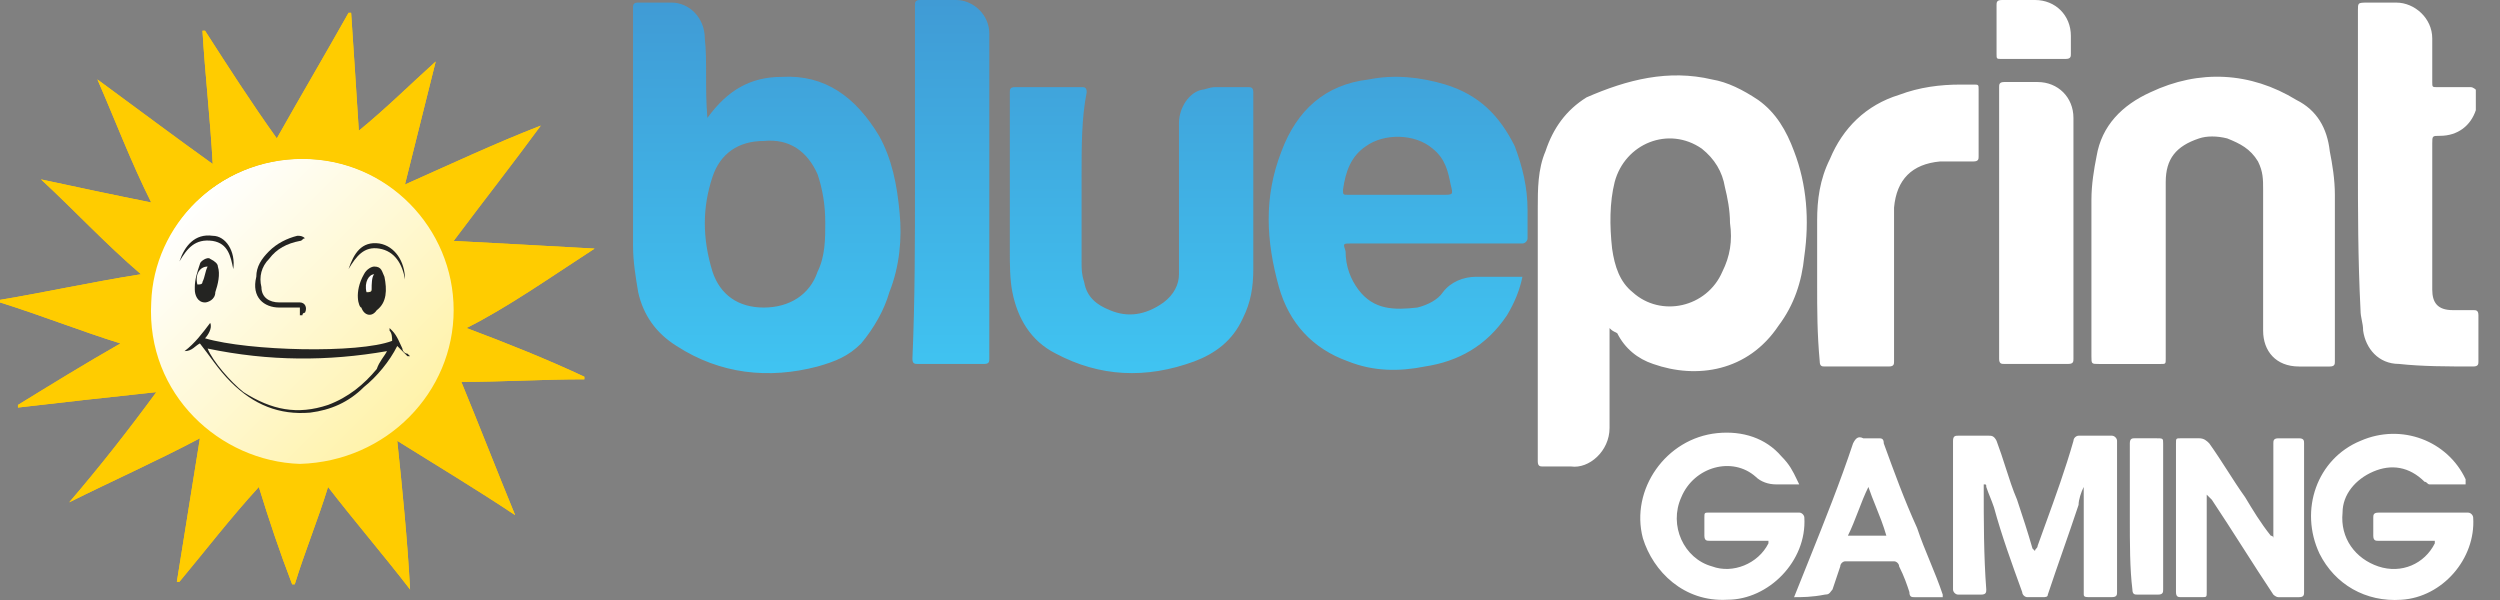 <svg width="100" height="24" viewBox="0 0 100 24" fill="none" xmlns="http://www.w3.org/2000/svg">
<rect x="0" y="0" width="100" height="24" fill="#808080" stroke="none"/>
<g clip-path="url(#clip0_10128_28837)">
<path fill-rule="evenodd" clip-rule="evenodd" d="M80.067 2.358H81.4C81.81 2.358 82.221 2.358 82.63 2.357C82.835 2.357 82.835 2.255 82.835 2.153V1.435C82.835 0.616 82.221 0 81.4 0C80.99 0 80.477 0 80.067 0.001C79.862 0.001 79.862 0.104 79.862 0.206V0.206V2.154C79.862 2.256 79.862 2.307 79.888 2.332C79.913 2.358 79.965 2.358 80.067 2.358ZM94.317 6.459V0.411C94.317 0.272 94.317 0.196 94.355 0.154C94.401 0.104 94.503 0.104 94.728 0.104H95.855C96.574 0.104 97.29 0.719 97.29 1.538V3.281V3.281C97.29 3.383 97.29 3.434 97.316 3.46C97.342 3.486 97.393 3.486 97.496 3.486H98.828C98.931 3.486 99.033 3.588 99.033 3.588V4.408C98.828 5.024 98.316 5.433 97.599 5.433C97.445 5.433 97.367 5.433 97.329 5.472C97.29 5.511 97.29 5.587 97.29 5.741V11.584C97.29 12.096 97.496 12.405 98.112 12.405H98.931C99.034 12.405 99.137 12.405 99.137 12.609V14.455C99.137 14.558 99.137 14.659 98.931 14.659C97.906 14.659 96.88 14.659 95.959 14.557C95.139 14.557 94.626 13.941 94.525 13.224C94.525 13.07 94.499 12.942 94.473 12.814L94.473 12.814C94.447 12.686 94.421 12.557 94.421 12.404C94.317 10.354 94.317 8.407 94.317 6.459V6.459ZM64.382 17.121V13.533V13.123C64.484 13.225 64.484 13.225 64.689 13.328C64.997 13.943 65.51 14.353 66.124 14.558C67.867 15.173 69.918 14.866 71.147 13.02C71.762 12.2 72.07 11.277 72.172 10.252C72.378 8.817 72.275 7.382 71.762 6.049C71.457 5.229 71.046 4.511 70.328 3.999C69.713 3.589 69.098 3.281 68.483 3.179C66.74 2.768 65.099 3.179 63.459 3.896C62.639 4.409 62.126 5.126 61.82 6.05C61.511 6.768 61.511 7.588 61.511 8.306V18.454C61.511 18.659 61.614 18.659 61.716 18.659H62.844C63.561 18.761 64.382 18.044 64.382 17.121ZM68.996 7.484C69.098 7.894 69.2 8.407 69.2 8.92C69.303 9.637 69.2 10.252 68.894 10.867C68.278 12.303 66.433 12.713 65.305 11.688C64.793 11.277 64.587 10.662 64.484 9.945C64.382 9.022 64.382 8.099 64.587 7.279C64.997 5.742 66.74 5.024 68.073 5.947C68.586 6.357 68.894 6.869 68.996 7.484ZM86.629 14.354V10.765V7.28C86.629 6.357 87.039 5.844 87.962 5.537C88.269 5.433 88.679 5.433 89.089 5.537C89.602 5.742 90.012 5.947 90.32 6.458C90.525 6.87 90.525 7.177 90.525 7.587V13.226C90.525 14.045 91.038 14.66 91.961 14.66H93.19C93.395 14.66 93.395 14.559 93.395 14.456V7.792C93.395 7.177 93.293 6.562 93.191 6.049C93.088 5.127 92.678 4.408 91.858 3.999C90.013 2.87 87.963 2.769 86.015 3.692C84.887 4.204 84.066 5.024 83.862 6.254C83.76 6.767 83.657 7.381 83.657 7.996V14.251C83.657 14.559 83.657 14.559 83.964 14.559H86.425C86.527 14.559 86.578 14.559 86.603 14.533C86.629 14.507 86.629 14.456 86.629 14.354V14.354ZM72.686 8.816V11.379V11.379C72.686 12.405 72.686 13.327 72.789 14.455C72.789 14.66 72.891 14.66 72.995 14.659H75.558C75.762 14.659 75.762 14.557 75.762 14.455V8.816V8.304C75.864 7.176 76.479 6.561 77.607 6.458H78.939C79.145 6.458 79.145 6.357 79.145 6.254V3.588C79.145 3.486 79.145 3.434 79.119 3.409C79.093 3.383 79.042 3.383 78.939 3.383H78.426C77.608 3.383 76.787 3.485 75.967 3.793C74.634 4.203 73.711 5.126 73.199 6.356C72.789 7.176 72.686 7.996 72.686 8.816ZM79.965 8.92V3.486C79.965 3.383 79.965 3.281 80.171 3.281H81.503C82.324 3.281 82.938 3.896 82.938 4.717V14.352C82.938 14.456 82.938 14.557 82.734 14.557H80.171C80.067 14.558 79.965 14.558 79.965 14.353V8.92ZM83.143 20.196C83.143 19.991 83.246 19.683 83.348 19.478C83.348 19.683 83.348 19.888 83.35 20.092V23.783C83.35 23.885 83.452 23.885 83.554 23.885H84.477C84.682 23.885 84.682 23.784 84.682 23.681V17.633C84.682 17.531 84.579 17.428 84.477 17.428H83.144C83.041 17.428 82.939 17.53 82.939 17.633C82.614 18.77 82.225 19.843 81.823 20.952L81.823 20.952L81.822 20.953C81.717 21.244 81.61 21.538 81.504 21.836C81.504 21.887 81.478 21.913 81.453 21.939C81.427 21.964 81.401 21.99 81.401 22.041L81.299 21.939C81.103 21.256 80.908 20.667 80.713 20.081L80.684 19.991C80.508 19.583 80.367 19.142 80.221 18.687C80.109 18.341 79.996 17.987 79.862 17.633C79.76 17.428 79.658 17.428 79.555 17.428H78.325C78.223 17.428 78.121 17.428 78.121 17.633V23.579C78.121 23.681 78.222 23.784 78.325 23.784H79.247C79.451 23.784 79.451 23.682 79.451 23.579C79.349 22.246 79.349 20.811 79.349 19.478V19.478V19.376C79.4 19.376 79.426 19.376 79.439 19.388C79.451 19.401 79.451 19.427 79.451 19.478V19.478C79.502 19.63 79.553 19.757 79.604 19.883L79.604 19.883L79.604 19.883C79.656 20.013 79.708 20.143 79.76 20.298C80.066 21.422 80.475 22.546 80.883 23.67L80.883 23.67L80.888 23.682C80.888 23.784 80.989 23.886 81.093 23.886H81.709C81.81 23.886 81.913 23.886 81.913 23.784C82.115 23.177 82.317 22.596 82.52 22.014L82.52 22.014C82.728 21.417 82.936 20.819 83.143 20.196ZM71.969 19.376H71.148H71.046C70.737 19.376 70.431 19.272 70.225 19.068C69.303 18.248 67.765 18.658 67.253 19.888C66.74 21.016 67.356 22.348 68.483 22.656C69.303 22.964 70.328 22.554 70.738 21.733V21.631H70.534H68.381C68.278 21.631 68.175 21.631 68.175 21.426V20.708C68.175 20.606 68.175 20.555 68.201 20.529C68.227 20.503 68.278 20.503 68.381 20.503H71.969C72.072 20.503 72.174 20.607 72.174 20.708C72.276 22.451 70.738 23.989 69.098 23.989C67.356 24.091 66.125 22.86 65.715 21.529C65.202 19.581 66.638 17.53 68.688 17.325C69.713 17.222 70.636 17.53 71.251 18.247C71.59 18.586 71.718 18.855 71.869 19.169L71.869 19.17C71.901 19.236 71.934 19.304 71.969 19.376ZM97.189 19.376H98.624C98.624 19.376 98.624 19.273 98.625 19.171C97.905 17.633 96.062 16.916 94.421 17.633C92.677 18.351 91.96 20.401 92.779 22.144C93.394 23.374 94.625 24.092 96.059 23.99C97.699 23.888 99.032 22.35 98.928 20.71C98.928 20.608 98.827 20.505 98.725 20.505H95.136C94.931 20.505 94.931 20.607 94.931 20.71V21.427C94.931 21.632 95.034 21.632 95.136 21.632H97.289H97.392V21.735C96.983 22.554 96.06 22.965 95.137 22.658C94.215 22.349 93.6 21.529 93.702 20.504C93.702 19.786 94.215 19.171 94.932 18.863C95.65 18.556 96.368 18.658 96.984 19.272C97.035 19.272 97.061 19.298 97.086 19.324C97.112 19.35 97.138 19.376 97.189 19.376ZM88.269 19.786V20.914V23.682C88.269 23.784 88.269 23.835 88.243 23.861C88.218 23.886 88.166 23.886 88.064 23.886H87.244C87.14 23.886 87.039 23.886 87.039 23.682V17.735C87.039 17.633 87.039 17.582 87.064 17.557C87.09 17.531 87.141 17.531 87.244 17.531H87.961C88.165 17.531 88.269 17.634 88.371 17.735L88.371 17.735C88.628 18.095 88.859 18.455 89.091 18.815C89.32 19.173 89.55 19.531 89.806 19.889C90.113 20.402 90.422 20.914 90.831 21.427C90.831 21.427 90.934 21.427 90.934 21.529V21.222V17.736C90.934 17.634 90.934 17.532 91.138 17.532H91.96C92.163 17.532 92.163 17.635 92.163 17.736V22.146V23.683C92.163 23.786 92.163 23.887 91.96 23.887H91.138C91.036 23.887 90.934 23.785 90.934 23.785C90.526 23.172 90.118 22.535 89.71 21.897C89.298 21.253 88.886 20.609 88.474 19.991C88.373 19.888 88.372 19.888 88.27 19.787L88.269 19.786ZM72.071 23.118C71.969 23.374 71.866 23.631 71.763 23.887C72.071 23.887 72.482 23.887 72.994 23.784C73.144 23.784 73.184 23.729 73.235 23.659C73.254 23.634 73.274 23.606 73.301 23.578C73.404 23.272 73.507 22.964 73.61 22.657C73.61 22.554 73.711 22.452 73.814 22.452H75.761C75.863 22.452 75.966 22.553 75.966 22.657C76.171 23.067 76.274 23.374 76.376 23.683C76.376 23.887 76.478 23.887 76.582 23.887H77.607H77.709V23.785C77.555 23.323 77.376 22.887 77.197 22.452C77.017 22.016 76.838 21.58 76.684 21.119C76.171 19.991 75.761 18.864 75.351 17.736C75.351 17.532 75.25 17.532 75.147 17.532H74.532C74.326 17.428 74.225 17.532 74.122 17.736C73.61 19.274 72.996 20.811 72.379 22.349C72.276 22.605 72.174 22.862 72.071 23.118ZM74.327 20.452C74.455 20.119 74.583 19.786 74.736 19.479C74.822 19.735 74.925 19.991 75.031 20.254L75.031 20.254C75.18 20.624 75.334 21.008 75.454 21.427H73.916C74.07 21.119 74.198 20.785 74.327 20.452ZM85.193 20.708V17.735C85.193 17.531 85.296 17.531 85.398 17.531H86.218C86.526 17.531 86.526 17.531 86.526 17.735V21.323V23.579C86.526 23.682 86.526 23.784 86.322 23.784H85.5C85.398 23.784 85.296 23.784 85.296 23.579C85.193 22.759 85.193 21.733 85.193 20.708V20.708Z" fill="white"/>
<path d="M12.097 18.658C15.495 18.658 18.249 15.904 18.249 12.507C18.249 9.109 15.495 6.355 12.097 6.355C8.7 6.355 5.946 9.109 5.946 12.507C5.946 15.904 8.7 18.658 12.097 18.658Z" fill="url(#paint0_linear_10128_28837)"/>
<path d="M23.784 9.944C21.939 9.842 20.094 9.739 18.146 9.637C19.376 7.996 20.504 6.561 21.631 5.024C19.786 5.741 18.043 6.561 16.198 7.381C16.608 5.741 17.018 4.101 17.428 2.461C16.403 3.382 15.48 4.306 14.353 5.229C14.25 3.588 14.148 2.05 14.045 0.513C13.943 0.513 13.943 0.513 13.943 0.513C13.02 2.154 11.995 3.896 11.072 5.536C10.047 4.101 9.124 2.666 8.202 1.23C8.099 1.23 8.099 1.23 8.099 1.23C8.202 2.973 8.407 4.716 8.509 6.561C7.074 5.536 5.434 4.306 3.896 3.178C4.613 4.818 5.228 6.459 6.049 8.099C4.511 7.792 3.076 7.484 1.64 7.176C2.973 8.407 4.203 9.739 5.639 10.97C3.691 11.277 1.845 11.687 0 11.995C0 12.097 0 12.097 0 12.097C1.64 12.61 3.178 13.225 4.818 13.738C3.383 14.558 2.05 15.378 0.718 16.198C0.718 16.302 0.718 16.302 0.718 16.302C2.46 16.097 4.306 15.892 6.254 15.685C5.126 17.223 3.998 18.659 2.768 20.094C4.408 19.274 6.254 18.453 7.996 17.531C7.689 19.479 7.381 21.324 7.074 23.272C7.176 23.272 7.176 23.272 7.176 23.272C8.202 22.042 9.227 20.709 10.354 19.479C10.764 20.811 11.175 22.042 11.687 23.374C11.79 23.374 11.79 23.374 11.79 23.374C12.2 22.042 12.712 20.811 13.122 19.479C14.148 20.811 15.378 22.247 16.403 23.579C16.3 21.633 16.096 19.582 15.89 17.633C17.531 18.659 19.069 19.581 20.606 20.606C19.889 18.864 19.171 17.018 18.453 15.275C20.094 15.275 21.734 15.172 23.374 15.172C23.374 15.069 23.374 15.069 23.374 15.069C21.837 14.352 20.299 13.737 18.659 13.121C20.299 12.302 22.042 11.072 23.784 9.944ZM11.995 18.556C8.817 18.453 5.844 15.788 6.049 12.097C6.151 9.022 8.714 6.356 12.097 6.356C15.48 6.356 18.146 9.124 18.146 12.405C18.146 15.685 15.48 18.453 11.995 18.556Z" fill="#FFCC00"/>
<path d="M16.096 13.942C15.993 13.737 15.89 13.43 15.685 13.225C15.583 13.122 15.583 13.122 15.583 13.122C15.583 13.226 15.583 13.226 15.583 13.226C15.685 13.328 15.685 13.533 15.685 13.635C14.353 14.147 9.944 14.045 8.201 13.532C8.304 13.43 8.509 13.122 8.407 12.917C8.099 13.326 7.791 13.737 7.381 14.045C7.689 14.045 7.791 13.84 7.996 13.737C8.407 14.25 8.714 14.762 9.227 15.275C10.149 16.197 11.175 16.608 12.405 16.505C13.225 16.402 13.943 16.095 14.558 15.48C15.07 15.07 15.583 14.455 15.89 13.839C15.993 13.942 16.096 14.044 16.3 14.249H16.403C16.3 14.147 16.3 14.147 16.3 14.147C16.198 14.147 16.096 14.045 16.096 13.942ZM15.07 14.762C14.558 15.377 13.943 15.89 13.122 16.197C11.892 16.607 10.867 16.402 9.739 15.684C9.227 15.275 8.509 14.455 8.304 13.942C10.764 14.455 13.122 14.455 15.48 14.045C15.378 14.25 15.173 14.455 15.07 14.762Z" fill="#242422"/>
<path d="M14.66 11.688C14.763 11.584 14.865 11.584 14.865 11.584C14.865 11.38 14.865 11.175 14.968 10.969C14.763 10.97 14.557 11.38 14.66 11.688Z" fill="white"/>
<path d="M15.378 11.072C15.276 10.867 15.276 10.662 14.968 10.662C14.866 10.662 14.661 10.765 14.558 10.97C14.148 11.688 14.353 12.303 14.455 12.303C14.558 12.611 14.866 12.713 15.071 12.407C15.481 12.098 15.481 11.585 15.378 11.072ZM14.866 11.585C14.866 11.689 14.763 11.689 14.661 11.689C14.558 11.278 14.763 10.971 14.968 10.971C14.866 11.072 14.866 11.38 14.866 11.585Z" fill="#242422"/>
<path d="M8.407 10.354C8.304 10.252 7.997 10.457 7.997 10.559C7.894 10.867 7.792 11.175 7.792 11.482C7.792 11.585 7.792 11.585 7.792 11.585C7.792 11.79 7.894 12.098 8.202 12.098C8.304 12.098 8.612 11.995 8.612 11.688C8.715 11.381 8.817 10.97 8.715 10.663C8.715 10.559 8.612 10.457 8.407 10.354ZM8.099 11.277C8.099 11.38 7.997 11.38 7.894 11.38C7.792 10.97 7.997 10.662 8.304 10.662C8.202 10.867 8.202 11.072 8.099 11.277Z" fill="#242422"/>
<path d="M11.175 12.302C11.482 12.302 11.687 12.302 11.995 12.302C11.995 12.406 11.995 12.406 11.995 12.507C11.995 12.609 11.995 12.61 11.995 12.61C12.097 12.61 12.097 12.61 12.097 12.61C12.097 12.507 12.2 12.507 12.2 12.507C12.302 12.302 12.2 12.097 11.995 12.097C11.687 12.097 11.482 12.097 11.175 12.097C10.765 12.097 10.457 11.893 10.457 11.482C10.354 11.072 10.457 10.662 10.765 10.354C11.072 9.944 11.482 9.738 11.995 9.637C12.097 9.637 12.097 9.533 12.2 9.533C12.097 9.431 11.995 9.431 11.892 9.431C11.482 9.533 11.072 9.738 10.765 10.046C10.457 10.354 10.252 10.662 10.252 11.072C10.047 11.892 10.559 12.302 11.175 12.302Z" fill="#242422"/>
<path d="M8.51 9.637C9.125 9.74 9.228 10.253 9.331 10.765C9.433 10.047 9.023 9.432 8.51 9.432C7.792 9.33 7.382 9.842 7.177 10.458C7.484 9.945 7.792 9.535 8.51 9.637Z" fill="#242422"/>
<path d="M15.173 9.944C15.789 10.046 16.096 10.559 16.199 11.175C16.199 10.457 15.789 9.841 15.173 9.739C14.455 9.636 14.148 10.149 13.942 10.764C14.25 10.252 14.558 9.841 15.173 9.944Z" fill="#242422"/>
<path d="M12.097 18.658C15.495 18.658 18.249 15.904 18.249 12.507C18.249 9.109 15.495 6.355 12.097 6.355C8.7 6.355 5.946 9.109 5.946 12.507C5.946 15.904 8.7 18.658 12.097 18.658Z" fill="url(#paint1_linear_10128_28837)"/>
<path d="M23.784 9.944C21.939 9.842 20.094 9.739 18.146 9.637C19.376 7.996 20.504 6.561 21.631 5.024C19.786 5.741 18.043 6.561 16.198 7.381C16.608 5.741 17.018 4.101 17.428 2.461C16.403 3.382 15.48 4.306 14.353 5.229C14.25 3.588 14.148 2.05 14.045 0.513C13.943 0.513 13.943 0.513 13.943 0.513C13.02 2.154 11.995 3.896 11.072 5.536C10.047 4.101 9.124 2.666 8.202 1.23C8.099 1.23 8.099 1.23 8.099 1.23C8.202 2.973 8.407 4.716 8.509 6.561C7.074 5.536 5.434 4.306 3.896 3.178C4.613 4.818 5.228 6.459 6.049 8.099C4.511 7.792 3.076 7.484 1.64 7.176C2.973 8.407 4.203 9.739 5.639 10.97C3.691 11.277 1.845 11.687 0 11.995C0 12.097 0 12.097 0 12.097C1.64 12.61 3.178 13.225 4.818 13.738C3.383 14.558 2.05 15.378 0.718 16.198C0.718 16.302 0.718 16.302 0.718 16.302C2.46 16.097 4.306 15.892 6.254 15.685C5.126 17.223 3.998 18.659 2.768 20.094C4.408 19.274 6.254 18.453 7.996 17.531C7.689 19.479 7.381 21.324 7.074 23.272C7.176 23.272 7.176 23.272 7.176 23.272C8.202 22.042 9.227 20.709 10.354 19.479C10.764 20.811 11.175 22.042 11.687 23.374C11.79 23.374 11.79 23.374 11.79 23.374C12.2 22.042 12.712 20.811 13.122 19.479C14.148 20.811 15.378 22.247 16.403 23.579C16.3 21.633 16.096 19.582 15.89 17.633C17.531 18.659 19.069 19.581 20.606 20.606C19.889 18.864 19.171 17.018 18.453 15.275C20.094 15.275 21.734 15.172 23.374 15.172C23.374 15.069 23.374 15.069 23.374 15.069C21.837 14.352 20.299 13.737 18.659 13.121C20.299 12.302 22.042 11.072 23.784 9.944ZM11.995 18.556C8.817 18.453 5.844 15.788 6.049 12.097C6.151 9.022 8.714 6.356 12.097 6.356C15.48 6.356 18.146 9.124 18.146 12.405C18.146 15.685 15.48 18.453 11.995 18.556Z" fill="#FFCC00"/>
<path d="M16.096 13.942C15.993 13.737 15.89 13.43 15.685 13.225C15.583 13.122 15.583 13.122 15.583 13.122C15.583 13.226 15.583 13.226 15.583 13.226C15.685 13.328 15.685 13.533 15.685 13.635C14.353 14.147 9.944 14.045 8.201 13.532C8.304 13.43 8.509 13.122 8.407 12.917C8.099 13.326 7.791 13.737 7.381 14.045C7.689 14.045 7.791 13.84 7.996 13.737C8.407 14.25 8.714 14.762 9.227 15.275C10.149 16.197 11.175 16.608 12.405 16.505C13.225 16.402 13.943 16.095 14.558 15.48C15.07 15.07 15.583 14.455 15.89 13.839C15.993 13.942 16.096 14.044 16.3 14.249H16.403C16.3 14.147 16.3 14.147 16.3 14.147C16.198 14.147 16.096 14.045 16.096 13.942ZM15.07 14.762C14.558 15.377 13.943 15.89 13.122 16.197C11.892 16.607 10.867 16.402 9.739 15.684C9.227 15.275 8.509 14.455 8.304 13.942C10.764 14.455 13.122 14.455 15.48 14.045C15.378 14.25 15.173 14.455 15.07 14.762Z" fill="#242422"/>
<path d="M14.66 11.688C14.763 11.584 14.865 11.584 14.865 11.584C14.865 11.38 14.865 11.175 14.968 10.969C14.763 10.97 14.557 11.38 14.66 11.688Z" fill="white"/>
<path d="M15.378 11.072C15.276 10.867 15.276 10.662 14.968 10.662C14.866 10.662 14.661 10.765 14.558 10.97C14.148 11.688 14.353 12.303 14.455 12.303C14.558 12.611 14.866 12.713 15.071 12.407C15.481 12.098 15.481 11.585 15.378 11.072ZM14.866 11.585C14.866 11.689 14.763 11.689 14.661 11.689C14.558 11.278 14.763 10.971 14.968 10.971C14.866 11.072 14.866 11.38 14.866 11.585Z" fill="#242422"/>
<path d="M8.407 10.354C8.304 10.252 7.997 10.457 7.997 10.559C7.894 10.867 7.792 11.175 7.792 11.482C7.792 11.585 7.792 11.585 7.792 11.585C7.792 11.79 7.894 12.098 8.202 12.098C8.304 12.098 8.612 11.995 8.612 11.688C8.715 11.381 8.817 10.97 8.715 10.663C8.715 10.559 8.612 10.457 8.407 10.354ZM8.099 11.277C8.099 11.38 7.997 11.38 7.894 11.38C7.792 10.97 7.997 10.662 8.304 10.662C8.202 10.867 8.202 11.072 8.099 11.277Z" fill="#242422"/>
<path d="M11.175 12.302C11.482 12.302 11.687 12.302 11.995 12.302C11.995 12.406 11.995 12.406 11.995 12.507C11.995 12.609 11.995 12.61 11.995 12.61C12.097 12.61 12.097 12.61 12.097 12.61C12.097 12.507 12.2 12.507 12.2 12.507C12.302 12.302 12.2 12.097 11.995 12.097C11.687 12.097 11.482 12.097 11.175 12.097C10.765 12.097 10.457 11.893 10.457 11.482C10.354 11.072 10.457 10.662 10.765 10.354C11.072 9.944 11.482 9.738 11.995 9.637C12.097 9.637 12.097 9.533 12.2 9.533C12.097 9.431 11.995 9.431 11.892 9.431C11.482 9.533 11.072 9.738 10.765 10.046C10.457 10.354 10.252 10.662 10.252 11.072C10.047 11.892 10.559 12.302 11.175 12.302Z" fill="#242422"/>
<path d="M8.51 9.637C9.125 9.74 9.228 10.253 9.331 10.765C9.433 10.047 9.023 9.432 8.51 9.432C7.792 9.33 7.382 9.842 7.177 10.458C7.484 9.945 7.792 9.535 8.51 9.637Z" fill="#242422"/>
<path d="M15.173 9.944C15.789 10.046 16.096 10.559 16.199 11.175C16.199 10.457 15.789 9.841 15.173 9.739C14.455 9.636 14.148 10.149 13.942 10.764C14.25 10.252 14.558 9.841 15.173 9.944Z" fill="#242422"/>
<path fill-rule="evenodd" clip-rule="evenodd" d="M39.572 14.353C39.572 14.455 39.572 14.558 39.367 14.558H39.364C38.443 14.558 37.623 14.558 36.702 14.557C36.599 14.557 36.497 14.557 36.497 14.352C36.599 11.995 36.599 9.637 36.599 7.279V0.205C36.599 0.104 36.599 0 36.804 0H38.239C38.957 0 39.572 0.615 39.572 1.333V14.353ZM43.263 3.485C43.366 3.485 43.468 3.485 43.468 3.69C43.263 4.716 43.263 5.843 43.263 7.072V10.456V10.456C43.263 10.763 43.263 10.968 43.366 11.276C43.468 11.892 43.878 12.2 44.391 12.405C45.108 12.712 45.826 12.61 46.544 12.097C46.954 11.789 47.159 11.379 47.159 10.969V10.457V4.921C47.159 4.306 47.569 3.69 48.081 3.589C48.124 3.589 48.184 3.571 48.254 3.551C48.354 3.522 48.474 3.486 48.594 3.486H49.927C50.029 3.486 50.132 3.486 50.132 3.691V10.764C50.132 11.482 50.029 12.096 49.722 12.712C49.312 13.634 48.594 14.146 47.774 14.455C45.826 15.171 43.981 15.069 42.238 14.146C41.213 13.634 40.7 12.712 40.495 11.687C40.393 11.174 40.393 10.558 40.393 10.046V10.046V3.69C40.393 3.588 40.393 3.485 40.598 3.485H43.263ZM26.86 0.103H25.527C25.322 0.103 25.322 0.205 25.322 0.307V9.842C25.322 10.455 25.424 11.067 25.526 11.681L25.527 11.687C25.732 12.609 26.244 13.328 27.065 13.84C28.807 14.969 30.755 15.173 32.703 14.66C33.421 14.456 33.933 14.251 34.446 13.739C34.959 13.123 35.369 12.406 35.574 11.688C35.984 10.663 36.086 9.534 35.984 8.509C35.881 7.381 35.676 6.356 35.164 5.434C34.241 3.896 33.011 2.973 31.268 3.076C30.038 3.076 29.115 3.588 28.295 4.717C28.244 4.102 28.244 3.538 28.244 3.012C28.244 2.487 28.244 2 28.192 1.538C28.192 0.718 27.577 0.103 26.86 0.103ZM28.5 7.074C28.807 6.151 29.525 5.639 30.55 5.639C31.575 5.536 32.293 6.049 32.703 6.971C32.908 7.586 33.011 8.202 33.011 8.919C33.011 9.534 33.011 10.252 32.703 10.867C32.396 11.79 31.575 12.302 30.55 12.302C29.525 12.302 28.807 11.79 28.5 10.868C28.09 9.534 28.09 8.304 28.5 7.074ZM54.745 3.179C55.77 2.974 56.796 3.076 57.821 3.383C59.155 3.793 59.974 4.613 60.589 5.844C60.897 6.664 61.102 7.484 61.102 8.407V9.534C61.102 9.637 60.999 9.739 60.897 9.739H54.029C53.72 9.739 53.72 9.739 53.823 10.047C53.823 10.663 54.029 11.176 54.335 11.585C54.95 12.405 55.77 12.405 56.693 12.302C57.103 12.2 57.513 11.995 57.718 11.687C58.026 11.276 58.538 11.071 59.051 11.071H60.794H60.897C60.794 11.584 60.589 12.096 60.281 12.609C59.46 13.839 58.334 14.455 57.001 14.659C55.975 14.864 54.95 14.864 53.925 14.455C52.491 13.943 51.567 12.918 51.157 11.482C50.645 9.637 50.542 7.894 51.26 6.049C51.875 4.408 53.004 3.383 54.745 3.179ZM55.872 7.792H57.718C57.922 7.792 58.025 7.792 58.064 7.742C58.104 7.691 58.078 7.588 58.026 7.381C57.923 6.869 57.821 6.356 57.308 5.946C56.591 5.331 55.359 5.331 54.643 5.844C54.029 6.254 53.823 6.869 53.72 7.587C53.72 7.689 53.72 7.74 53.746 7.766C53.771 7.792 53.823 7.792 53.925 7.792H55.872Z" fill="url(#paint2_linear_10128_28837)"/>
</g>
<defs>
<linearGradient id="paint0_linear_10128_28837" x1="7.669" y1="8.077" x2="16.4" y2="16.808" gradientUnits="userSpaceOnUse">
<stop stop-color="white"/>
<stop offset="1" stop-color="#FFF2A9"/>
</linearGradient>
<linearGradient id="paint1_linear_10128_28837" x1="7.669" y1="8.077" x2="16.4" y2="16.808" gradientUnits="userSpaceOnUse">
<stop stop-color="white"/>
<stop offset="1" stop-color="#FFF2A9"/>
</linearGradient>
<linearGradient id="paint2_linear_10128_28837" x1="55.924" y1="15.76" x2="55.924" y2="-1.025" gradientUnits="userSpaceOnUse">
<stop stop-color="#40C6F3"/>
<stop offset="1" stop-color="#4098D3"/>
</linearGradient>
<clipPath id="clip0_10128_28837">
<rect width="100" height="24" fill="white"/>
</clipPath>
</defs>
</svg>
